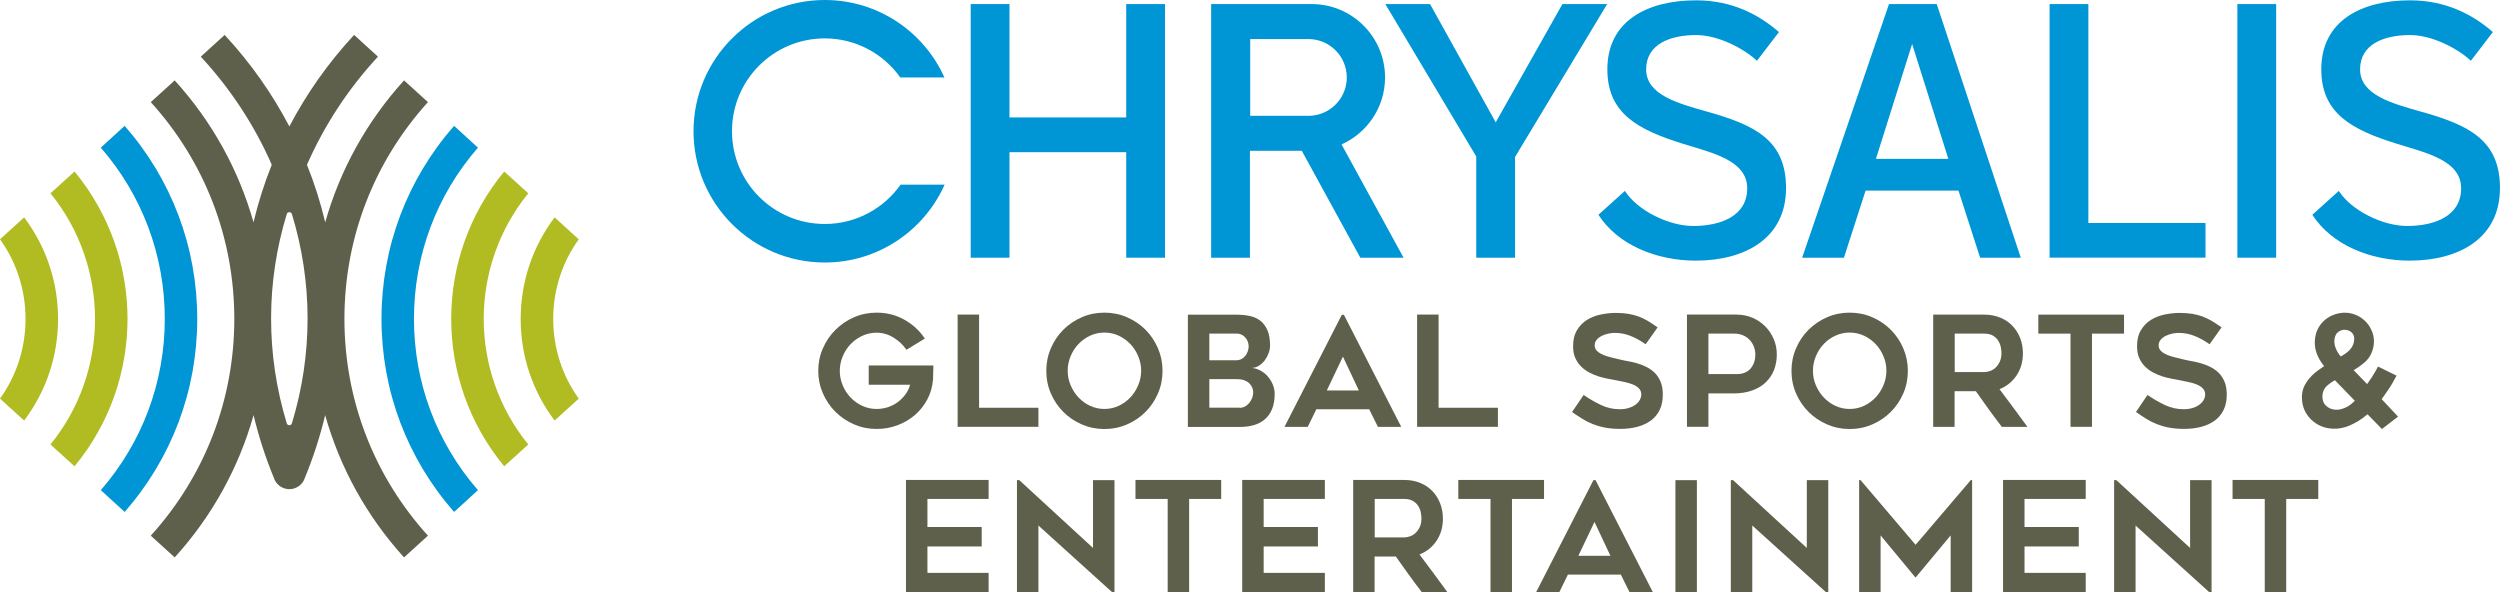 <?xml version="1.0" encoding="UTF-8"?>
<svg id="Layer_1" data-name="Layer 1" xmlns="http://www.w3.org/2000/svg" viewBox="0 0 375.04 88.85">
  <defs>
    <style>
      .cls-1 {
        fill: #5f604b;
      }

      .cls-2 {
        fill: #0096d6;
      }

      .cls-3 {
        fill: #b0bc22;
      }
    </style>
  </defs>
  <g>
    <path class="cls-3" d="M8.71,47.84c0,5.58-1.78,10.86-5.09,15.25l-3.62-3.29c2.49-3.46,3.83-7.61,3.83-11.95s-1.34-8.49-3.83-11.95l3.62-3.29c3.31,4.39,5.09,9.67,5.09,15.25v-.02ZM11.18,25.73l-3.61,3.27c8.91,10.97,8.91,26.71,0,37.68l3.61,3.27c10.6-12.81,10.6-31.4,0-44.22ZM78.11,47.84c0,5.58,1.78,10.86,5.09,15.25l3.62-3.29c-2.49-3.46-3.83-7.61-3.83-11.95s1.34-8.49,3.83-11.95l-3.62-3.29c-3.31,4.39-5.09,9.67-5.09,15.25v-.02ZM75.64,69.95l3.61-3.27c-8.91-10.97-8.91-26.71,0-37.68l-3.61-3.27c-10.6,12.81-10.6,31.4,0,44.22Z"/>
    <path class="cls-2" d="M29.59,47.84c0,10.75-3.84,20.92-10.89,28.96l-3.58-3.27c6.21-7.14,9.6-16.16,9.6-25.69s-3.39-18.55-9.6-25.69l3.58-3.27c7.05,8.04,10.89,18.21,10.89,28.96ZM57.23,47.84c0,10.75,3.84,20.92,10.89,28.96l3.58-3.27c-6.21-7.14-9.6-16.16-9.6-25.69s3.39-18.55,9.6-25.69l-3.58-3.27c-7.05,8.04-10.89,18.21-10.89,28.96Z"/>
    <path class="cls-1" d="M64.2,15.32l-3.59-3.26c-5.61,6.19-9.61,13.44-11.82,21.29h0c-.7-2.94-1.61-5.82-2.74-8.63,2.57-5.85,6.14-11.35,10.65-16.22l-3.58-3.26c-3.9,4.2-7.14,8.82-9.71,13.73-2.57-4.91-5.81-9.53-9.71-13.73l-3.58,3.26c4.51,4.87,8.09,10.37,10.65,16.22-1.13,2.81-2.04,5.69-2.74,8.63h0c-2.21-7.85-6.21-15.11-11.82-21.29l-3.59,3.26c8.11,8.95,12.53,20.4,12.53,32.52s-4.42,23.57-12.53,32.52l3.59,3.26c5.62-6.2,9.62-13.48,11.83-21.34h0c.76,3.16,1.76,6.29,3.03,9.37.08.26.19.49.35.71.45.64,1.21,1.02,1.99,1.02s1.53-.38,1.99-1.02c.15-.21.27-.45.35-.71,1.27-3.08,2.27-6.21,3.03-9.37h0c2.21,7.86,6.21,15.14,11.83,21.34l3.59-3.26c-8.11-8.95-12.53-20.4-12.53-32.52s4.42-23.57,12.53-32.52ZM43.79,63.51c-.11.37-.66.37-.77,0-3.17-10.44-3.1-21.24,0-31.4.11-.37.66-.37.77,0,3.1,10.16,3.17,20.96,0,31.4Z"/>
  </g>
  <g>
    <g>
      <path class="cls-2" d="M168.95.61h5.82v38.05h-5.82v-15.83h-17.51v15.83h-5.82V.61h5.82v17.01h17.51V.61Z"/>
      <path class="cls-2" d="M221.47,23.49L207.82.61h6.71l9.85,17.74L234.39.61h6.71l-13.82,22.94v15.11h-5.82v-15.16h0Z"/>
      <path class="cls-2" d="M267.93,28.25c0,7.5-6.15,10.85-13.54,10.85-5.88,0-11.69-2.35-14.6-6.88l3.97-3.58c1.85,2.91,6.55,5.26,10.24,5.26,4.09,0,8.11-1.46,8.11-5.65s-5.26-5.32-9.57-6.66c-6.88-2.13-11.41-4.59-11.41-11.19,0-7.27,5.99-10.35,13.32-10.35,5.37,0,9.4,2.13,12.42,4.76l-3.3,4.31c-1.9-1.79-5.76-3.86-9.12-3.86-3.86,0-7.5,1.34-7.5,5.15s4.76,5.09,8.9,6.27c7.5,2.07,12.09,4.36,12.09,11.58h-.01Z"/>
      <path class="cls-2" d="M313.29.61v32.84h17.57v5.2h-23.39V.61h5.82,0Z"/>
      <path class="cls-2" d="M335.64.61h5.82v38.05h-5.82V.61Z"/>
      <path class="cls-2" d="M375.03,28.25c0,7.5-6.15,10.85-13.54,10.85-5.88,0-11.69-2.35-14.6-6.88l3.97-3.58c1.85,2.91,6.55,5.26,10.24,5.26,4.09,0,8.11-1.46,8.11-5.65s-5.26-5.32-9.57-6.66c-6.88-2.13-11.41-4.59-11.41-11.19,0-7.27,5.99-10.35,13.32-10.35,5.37,0,9.4,2.13,12.42,4.76l-3.3,4.31c-1.9-1.79-5.76-3.86-9.12-3.86-3.86,0-7.5,1.34-7.5,5.15s4.76,5.09,8.9,6.27c7.5,2.07,12.09,4.36,12.09,11.58h0Z"/>
      <path class="cls-2" d="M135.11,27.69c-2.52,3.57-6.67,5.91-11.38,5.91-7.69,0-13.92-6.23-13.92-13.92s6.23-13.92,13.92-13.92c4.68,0,8.81,2.32,11.33,5.86h6.62c-3.08-6.85-9.95-11.62-17.95-11.62-10.87,0-19.69,8.82-19.69,19.69s8.82,19.69,19.69,19.69c8.02,0,14.91-4.8,17.98-11.68h-6.6,0Z"/>
      <path class="cls-2" d="M290.54.61h-7.16l-13.03,38.05h6.27l3.25-10.07h13.93l3.25,10.07h6.1L290.54.61ZM281.42,23.83l5.43-17.23,5.43,17.23h-10.86Z"/>
      <path class="cls-2" d="M201.26,21.66c3.84-1.72,6.52-5.56,6.52-10.04,0-6.08-4.93-11.01-11.01-11.01h-15.08v38.05h5.82v-16.04h7.78l8.78,16.04h6.49l-9.31-17h0ZM196.28,17.37h-8.73V5.86h8.73c3.18,0,5.76,2.58,5.76,5.76s-2.58,5.76-5.76,5.76h0Z"/>
    </g>
    <g id="GLOBAL_SPORTS_ENTERTAINMENT" data-name="GLOBAL SPORTS ENTERTAINMENT">
      <path class="cls-1" d="M140.02,54.84c-.02.32-.02.62-.02.9-.02.25-.02.49-.02.72s0,.42-.02.54c-.09,1.06-.38,2.04-.86,2.94-.48.9-1.1,1.68-1.86,2.33-.76.65-1.63,1.16-2.62,1.53-.99.37-2.03.55-3.12.55-1.2,0-2.32-.23-3.38-.69-1.06-.46-1.98-1.08-2.78-1.87s-1.42-1.71-1.89-2.77c-.46-1.06-.7-2.19-.7-3.38s.23-2.33.7-3.39c.46-1.07,1.09-1.99,1.89-2.78s1.72-1.42,2.78-1.88c1.06-.46,2.19-.69,3.38-.69,1.52,0,2.91.35,4.17,1.06,1.27.71,2.29,1.65,3.07,2.83l-2.76,1.68c-.49-.72-1.13-1.33-1.92-1.82-.79-.49-1.64-.74-2.56-.74-.77,0-1.48.16-2.15.47s-1.25.73-1.75,1.25-.89,1.13-1.18,1.83-.44,1.42-.44,2.17.15,1.49.44,2.18.69,1.3,1.18,1.82c.5.52,1.08.94,1.75,1.25s1.38.47,2.15.47c.58,0,1.14-.09,1.68-.26.54-.18,1.03-.43,1.47-.75s.83-.71,1.16-1.15c.33-.44.57-.93.72-1.47h-6.21v-2.9h9.71v.02Z"/>
      <path class="cls-1" d="M155.78,61.18v2.85h-12.12v-16.84h3.22v13.98h8.9Z"/>
      <path class="cls-1" d="M165.67,64.36c-1.2,0-2.32-.23-3.38-.69-1.06-.46-1.98-1.08-2.77-1.87-.79-.79-1.41-1.71-1.87-2.77-.46-1.06-.69-2.19-.69-3.4s.23-2.33.69-3.39c.46-1.07,1.08-1.99,1.87-2.78.79-.79,1.71-1.41,2.77-1.87s2.18-.69,3.38-.69,2.35.23,3.4.69,1.98,1.08,2.77,1.87c.79.79,1.41,1.72,1.87,2.78.46,1.07.69,2.2.69,3.39s-.23,2.35-.69,3.4c-.46,1.06-1.08,1.98-1.87,2.77s-1.71,1.41-2.77,1.87c-1.06.46-2.19.69-3.4.69ZM165.68,49.89c-.77,0-1.48.16-2.15.47s-1.25.73-1.74,1.25c-.5.52-.89,1.13-1.18,1.83s-.44,1.42-.44,2.17.15,1.5.44,2.18c.29.69.68,1.3,1.18,1.83.5.53,1.08.95,1.74,1.26.67.31,1.38.47,2.15.47s1.48-.16,2.15-.47,1.25-.74,1.74-1.26c.5-.53.89-1.14,1.18-1.83.29-.69.44-1.42.44-2.18s-.15-1.48-.44-2.17c-.29-.7-.68-1.31-1.18-1.83s-1.08-.94-1.74-1.25c-.67-.31-1.38-.47-2.15-.47Z"/>
      <path class="cls-1" d="M190.53,51.88c0,.34-.07.7-.21,1.08s-.33.74-.56,1.06c-.24.32-.53.6-.86.82s-.71.34-1.1.36c.41.03.82.15,1.23.36.41.21.77.49,1.09.84.32.35.59.76.79,1.22s.31.95.31,1.47c0,.92-.14,1.69-.41,2.33s-.65,1.15-1.13,1.54c-.48.39-1.03.67-1.67.84-.64.17-1.31.25-2.04.25h-7.77v-16.84h7.41c.67,0,1.31.07,1.91.2s1.12.37,1.56.71c.44.35.8.82,1.06,1.43s.39,1.39.39,2.34h0ZM181.42,54.05h3.96c.32,0,.6-.06.84-.18.24-.12.44-.29.6-.49s.28-.43.37-.68c.08-.25.13-.5.13-.75s-.05-.49-.14-.72-.21-.43-.37-.6c-.15-.17-.33-.31-.54-.42-.21-.11-.43-.16-.66-.16h-4.19v4h0ZM185.98,61.18c.28,0,.54-.07.78-.2.25-.13.46-.31.64-.53.18-.22.33-.47.44-.74s.16-.54.16-.82c0-.57-.21-1.04-.63-1.43-.42-.38-1-.58-1.74-.58h-4.21v4.28h4.55v.02Z"/>
      <path class="cls-1" d="M192.69,64.04l8.6-16.81h.32l8.6,16.81h-3.5l-1.31-2.64h-7.93l-1.29,2.64h-3.5,0ZM199.04,58.58h4.81l-2.39-5.08s-2.42,5.08-2.42,5.08Z"/>
      <path class="cls-1" d="M224.71,61.18v2.85h-12.12v-16.84h3.22v13.98h8.9Z"/>
      <path class="cls-1" d="M235.82,61.83l1.75-2.58c.84.58,1.71,1.08,2.61,1.51s1.84.63,2.82.63c.52,0,.98-.07,1.38-.2.4-.13.74-.3,1.01-.51.28-.21.48-.44.62-.71s.21-.53.21-.79c0-.34-.1-.62-.31-.86-.21-.24-.48-.43-.83-.59-.35-.15-.75-.28-1.22-.39s-.95-.21-1.46-.3c-.34-.06-.73-.13-1.17-.22-.45-.08-.91-.2-1.38-.34-.48-.15-.94-.34-1.4-.58-.46-.24-.87-.54-1.24-.9s-.66-.79-.89-1.29-.33-1.08-.33-1.76c0-.98.2-1.8.6-2.45s.91-1.17,1.53-1.54,1.31-.64,2.07-.79c.76-.15,1.49-.23,2.2-.23s1.33.05,1.89.14c.55.09,1.07.23,1.54.4.48.18.94.4,1.39.67.45.27.94.59,1.46.96l-1.79,2.53c-.8-.55-1.56-.97-2.3-1.26-.74-.29-1.51-.44-2.32-.44-.28,0-.59.03-.94.1s-.69.18-1,.33-.58.35-.78.59c-.21.24-.31.53-.31.86s.12.62.37.85.56.42.94.58c.38.15.8.28,1.26.39.46.11.9.22,1.33.32.32.08.7.15,1.14.23.44.08.89.18,1.36.32s.93.32,1.39.55.87.53,1.23.88c.36.36.65.81.87,1.33.22.53.33,1.17.33,1.92,0,.87-.15,1.63-.46,2.28-.31.64-.74,1.18-1.31,1.6s-1.24.74-2.02.95c-.78.21-1.65.32-2.6.32-.87,0-1.64-.07-2.31-.2s-1.28-.31-1.83-.53-1.07-.49-1.56-.79c-.49-.31-1-.64-1.52-1.01l-.02.02Z"/>
      <path class="cls-1" d="M260.57,47.2c.83,0,1.61.16,2.33.47.73.31,1.36.74,1.9,1.28.54.54.96,1.17,1.28,1.9s.47,1.51.47,2.33-.14,1.6-.41,2.3-.68,1.32-1.22,1.85-1.22.94-2.04,1.24c-.82.3-1.77.45-2.84.45h-3.75v5.01h-3.22v-16.84h7.5ZM260.57,56.12c.48,0,.89-.08,1.24-.24s.64-.38.86-.66c.22-.28.39-.59.5-.94s.16-.72.16-1.1-.07-.76-.21-1.14c-.14-.38-.34-.71-.6-1s-.58-.53-.97-.71c-.38-.18-.83-.28-1.33-.28h-3.93v6.07s4.28,0,4.28,0Z"/>
      <path class="cls-1" d="M277.47,64.36c-1.2,0-2.32-.23-3.38-.69-1.06-.46-1.98-1.08-2.77-1.87-.79-.79-1.42-1.71-1.88-2.77s-.69-2.19-.69-3.4.23-2.33.69-3.39c.46-1.07,1.08-1.99,1.88-2.78s1.71-1.41,2.77-1.87,2.18-.69,3.38-.69,2.35.23,3.4.69c1.06.46,1.98,1.08,2.77,1.87s1.42,1.72,1.88,2.78c.46,1.07.69,2.2.69,3.39s-.23,2.35-.69,3.4c-.46,1.06-1.08,1.98-1.88,2.77-.79.79-1.71,1.41-2.77,1.87-1.06.46-2.19.69-3.4.69ZM277.48,49.89c-.76,0-1.48.16-2.15.47-.67.31-1.25.73-1.74,1.25-.5.52-.89,1.13-1.18,1.83-.29.7-.44,1.42-.44,2.17s.14,1.5.44,2.18c.29.69.68,1.3,1.18,1.83.5.53,1.08.95,1.74,1.26.67.31,1.38.47,2.15.47s1.48-.16,2.15-.47c.67-.31,1.25-.74,1.74-1.26.5-.53.89-1.14,1.18-1.83.29-.69.44-1.42.44-2.18s-.15-1.48-.44-2.17c-.29-.7-.68-1.31-1.18-1.83s-1.08-.94-1.74-1.25c-.67-.31-1.38-.47-2.15-.47Z"/>
      <path class="cls-1" d="M293.23,64.04h-3.22v-16.84h7.65c.86,0,1.65.14,2.36.43.71.28,1.33.68,1.83,1.2.51.51.9,1.13,1.19,1.84.28.71.43,1.49.43,2.33,0,1.27-.32,2.38-.96,3.33-.64.95-1.49,1.63-2.55,2.05,1.41,1.87,2.81,3.76,4.19,5.66h-3.84c-.67-.87-1.33-1.76-1.97-2.64-.64-.89-1.28-1.79-1.93-2.71h-3.19v5.36h.01ZM293.23,55.82h4.42c.29,0,.59-.06.91-.17.31-.11.59-.29.84-.53.24-.24.45-.53.61-.89s.24-.77.24-1.24c0-.25-.03-.54-.09-.87-.06-.34-.18-.66-.37-.97-.18-.31-.44-.57-.78-.78s-.79-.32-1.35-.32h-4.42v5.77h0Z"/>
      <path class="cls-1" d="M318.64,50.05h-4.81v13.98h-3.22v-13.98h-4.83v-2.85h12.86v2.85Z"/>
      <path class="cls-1" d="M320.41,61.83l1.75-2.58c.84.58,1.71,1.08,2.61,1.51.9.42,1.84.63,2.82.63.52,0,.98-.07,1.38-.2s.74-.3,1.01-.51c.28-.21.48-.44.62-.71.14-.27.21-.53.21-.79,0-.34-.1-.62-.31-.86s-.48-.43-.83-.59-.75-.28-1.22-.39-.96-.21-1.46-.3c-.34-.06-.73-.13-1.17-.22-.45-.08-.91-.2-1.38-.34-.48-.15-.94-.34-1.4-.58s-.87-.54-1.24-.9-.66-.79-.88-1.29-.33-1.08-.33-1.76c0-.98.2-1.8.6-2.45s.91-1.17,1.53-1.54c.62-.38,1.31-.64,2.07-.79s1.49-.23,2.2-.23,1.33.05,1.89.14c.55.09,1.07.23,1.54.4.47.18.94.4,1.39.67.45.27.94.59,1.46.96l-1.79,2.53c-.8-.55-1.56-.97-2.3-1.26-.74-.29-1.51-.44-2.32-.44-.28,0-.59.03-.94.1s-.69.18-1,.33-.58.35-.78.59c-.21.24-.31.53-.31.86s.12.62.37.85.56.42.94.58c.38.15.8.28,1.26.39.46.11.9.22,1.33.32.32.08.7.15,1.14.23.44.08.89.18,1.36.32.47.14.93.32,1.39.55.46.23.87.53,1.23.88.36.36.65.81.87,1.33.22.53.33,1.17.33,1.92,0,.87-.15,1.63-.46,2.28-.31.64-.74,1.18-1.31,1.6s-1.24.74-2.02.95c-.78.21-1.65.32-2.6.32-.87,0-1.64-.07-2.31-.2-.67-.13-1.28-.31-1.83-.53s-1.07-.49-1.56-.79c-.49-.31-1-.64-1.52-1.01l-.03.02Z"/>
      <path class="cls-1" d="M357.33,64.36l-2.16-2.21c-.52.44-1.02.8-1.5,1.08-.48.28-.92.49-1.32.66-.41.16-.77.27-1.09.32s-.58.09-.78.1c-.66.03-1.28-.05-1.86-.23s-1.1-.46-1.56-.83-.84-.81-1.14-1.32-.49-1.08-.56-1.71c-.11-.92.02-1.72.38-2.42.36-.69.88-1.33,1.58-1.91.17-.14.39-.3.66-.5.27-.19.5-.35.68-.47-.54-.64-.92-1.32-1.16-2.02-.24-.71-.3-1.43-.2-2.16.08-.64.28-1.23.61-1.75s.75-.96,1.28-1.31c.54-.35,1.13-.59,1.78-.7.65-.12,1.29-.09,1.92.08.63.17,1.2.47,1.7.9.51.43.89.94,1.15,1.52.28.58.41,1.19.39,1.83-.01.64-.17,1.25-.46,1.85-.25.49-.59.92-1.05,1.3-.45.38-.96.73-1.53,1.07l2.02,2.09c.55-.78.96-1.41,1.23-1.89s.4-.72.4-.74l2.78,1.36s-.18.33-.49.9-.79,1.3-1.44,2.21c-.06.08-.12.15-.16.21-.05.06-.09.13-.14.21l2.46,2.62-2.42,1.86h0ZM350.27,57.04c-.41.23-.77.48-1.08.74-.06.05-.14.12-.24.23-.1.11-.2.25-.29.41-.09.17-.17.37-.22.61s-.06.51-.01.82c.05.43.25.8.61,1.1s.79.48,1.3.51c.37.02.7-.02,1-.12.3-.09.57-.21.81-.34.24-.14.45-.28.63-.44.18-.15.35-.3.48-.44,0,0-2.99-3.08-2.99-3.08ZM350.2,50.95c-.05.44.03.9.23,1.37s.44.86.74,1.16c.21-.12.44-.27.68-.44s.44-.34.61-.51c.47-.49.71-1.07.71-1.72,0-.4-.14-.72-.41-.96-.28-.24-.59-.36-.96-.38-.36-.02-.7.09-1.02.32-.32.23-.51.61-.57,1.15h0Z"/>
      <path class="cls-1" d="M139.13,74.85v4.21h8.14v2.92h-8.14v3.96h9.18v2.9h-12.4v-16.84h12.4v2.85s-9.18,0-9.18,0Z"/>
      <path class="cls-1" d="M166.84,88.84l-11.06-10v10h-3.22v-16.81h.35l11.06,10.17v-10.17h3.22v16.81h-.35Z"/>
      <path class="cls-1" d="M183.2,74.85h-4.81v13.98h-3.22v-13.98h-4.83v-2.85h12.86v2.85Z"/>
      <path class="cls-1" d="M189.57,74.85v4.21h8.14v2.92h-8.14v3.96h9.18v2.9h-12.4v-16.84h12.4v2.85s-9.18,0-9.18,0Z"/>
      <path class="cls-1" d="M206.22,88.84h-3.22v-16.84h7.65c.86,0,1.65.14,2.36.43.71.28,1.32.68,1.83,1.2.51.51.9,1.13,1.19,1.84.28.71.43,1.49.43,2.33,0,1.27-.32,2.38-.96,3.33-.64.95-1.49,1.63-2.55,2.05,1.41,1.87,2.81,3.76,4.19,5.66h-3.84c-.67-.87-1.33-1.76-1.97-2.64-.64-.89-1.28-1.79-1.93-2.71h-3.19v5.36h.01ZM206.22,80.62h4.42c.29,0,.59-.06.91-.17.31-.11.59-.29.84-.53.24-.24.45-.53.61-.89.16-.35.24-.77.24-1.24,0-.25-.03-.54-.09-.87-.06-.34-.18-.66-.37-.97s-.44-.57-.78-.78-.79-.32-1.35-.32h-4.42v5.77h-.01Z"/>
      <path class="cls-1" d="M231.63,74.85h-4.81v13.98h-3.22v-13.98h-4.83v-2.85h12.86v2.85Z"/>
      <path class="cls-1" d="M230.44,88.84l8.6-16.81h.32l8.6,16.81h-3.5l-1.31-2.64h-7.94l-1.29,2.64h-3.5.02ZM236.78,83.38h4.81l-2.39-5.08-2.42,5.08Z"/>
      <path class="cls-1" d="M254.56,88.84h-3.22v-16.81h3.22v16.81Z"/>
      <path class="cls-1" d="M273.93,88.84l-11.06-10v10h-3.22v-16.81h.34l11.06,10.17v-10.17h3.22v16.81h-.34Z"/>
      <path class="cls-1" d="M295.85,72.02v16.81h-3.22v-8.51l-5.27,6.33-5.24-6.33v8.51h-3.22v-16.81h.21l8.26,9.71,8.28-9.71h.21-.01Z"/>
      <path class="cls-1" d="M303.71,74.85v4.21h8.14v2.92h-8.14v3.96h9.18v2.9h-12.4v-16.84h12.4v2.85s-9.18,0-9.18,0Z"/>
      <path class="cls-1" d="M331.43,88.84l-11.06-10v10h-3.22v-16.81h.34l11.06,10.17v-10.17h3.22v16.81h-.34Z"/>
      <path class="cls-1" d="M347.78,74.85h-4.81v13.98h-3.22v-13.98h-4.83v-2.85h12.86v2.85Z"/>
    </g>
  </g>
</svg>